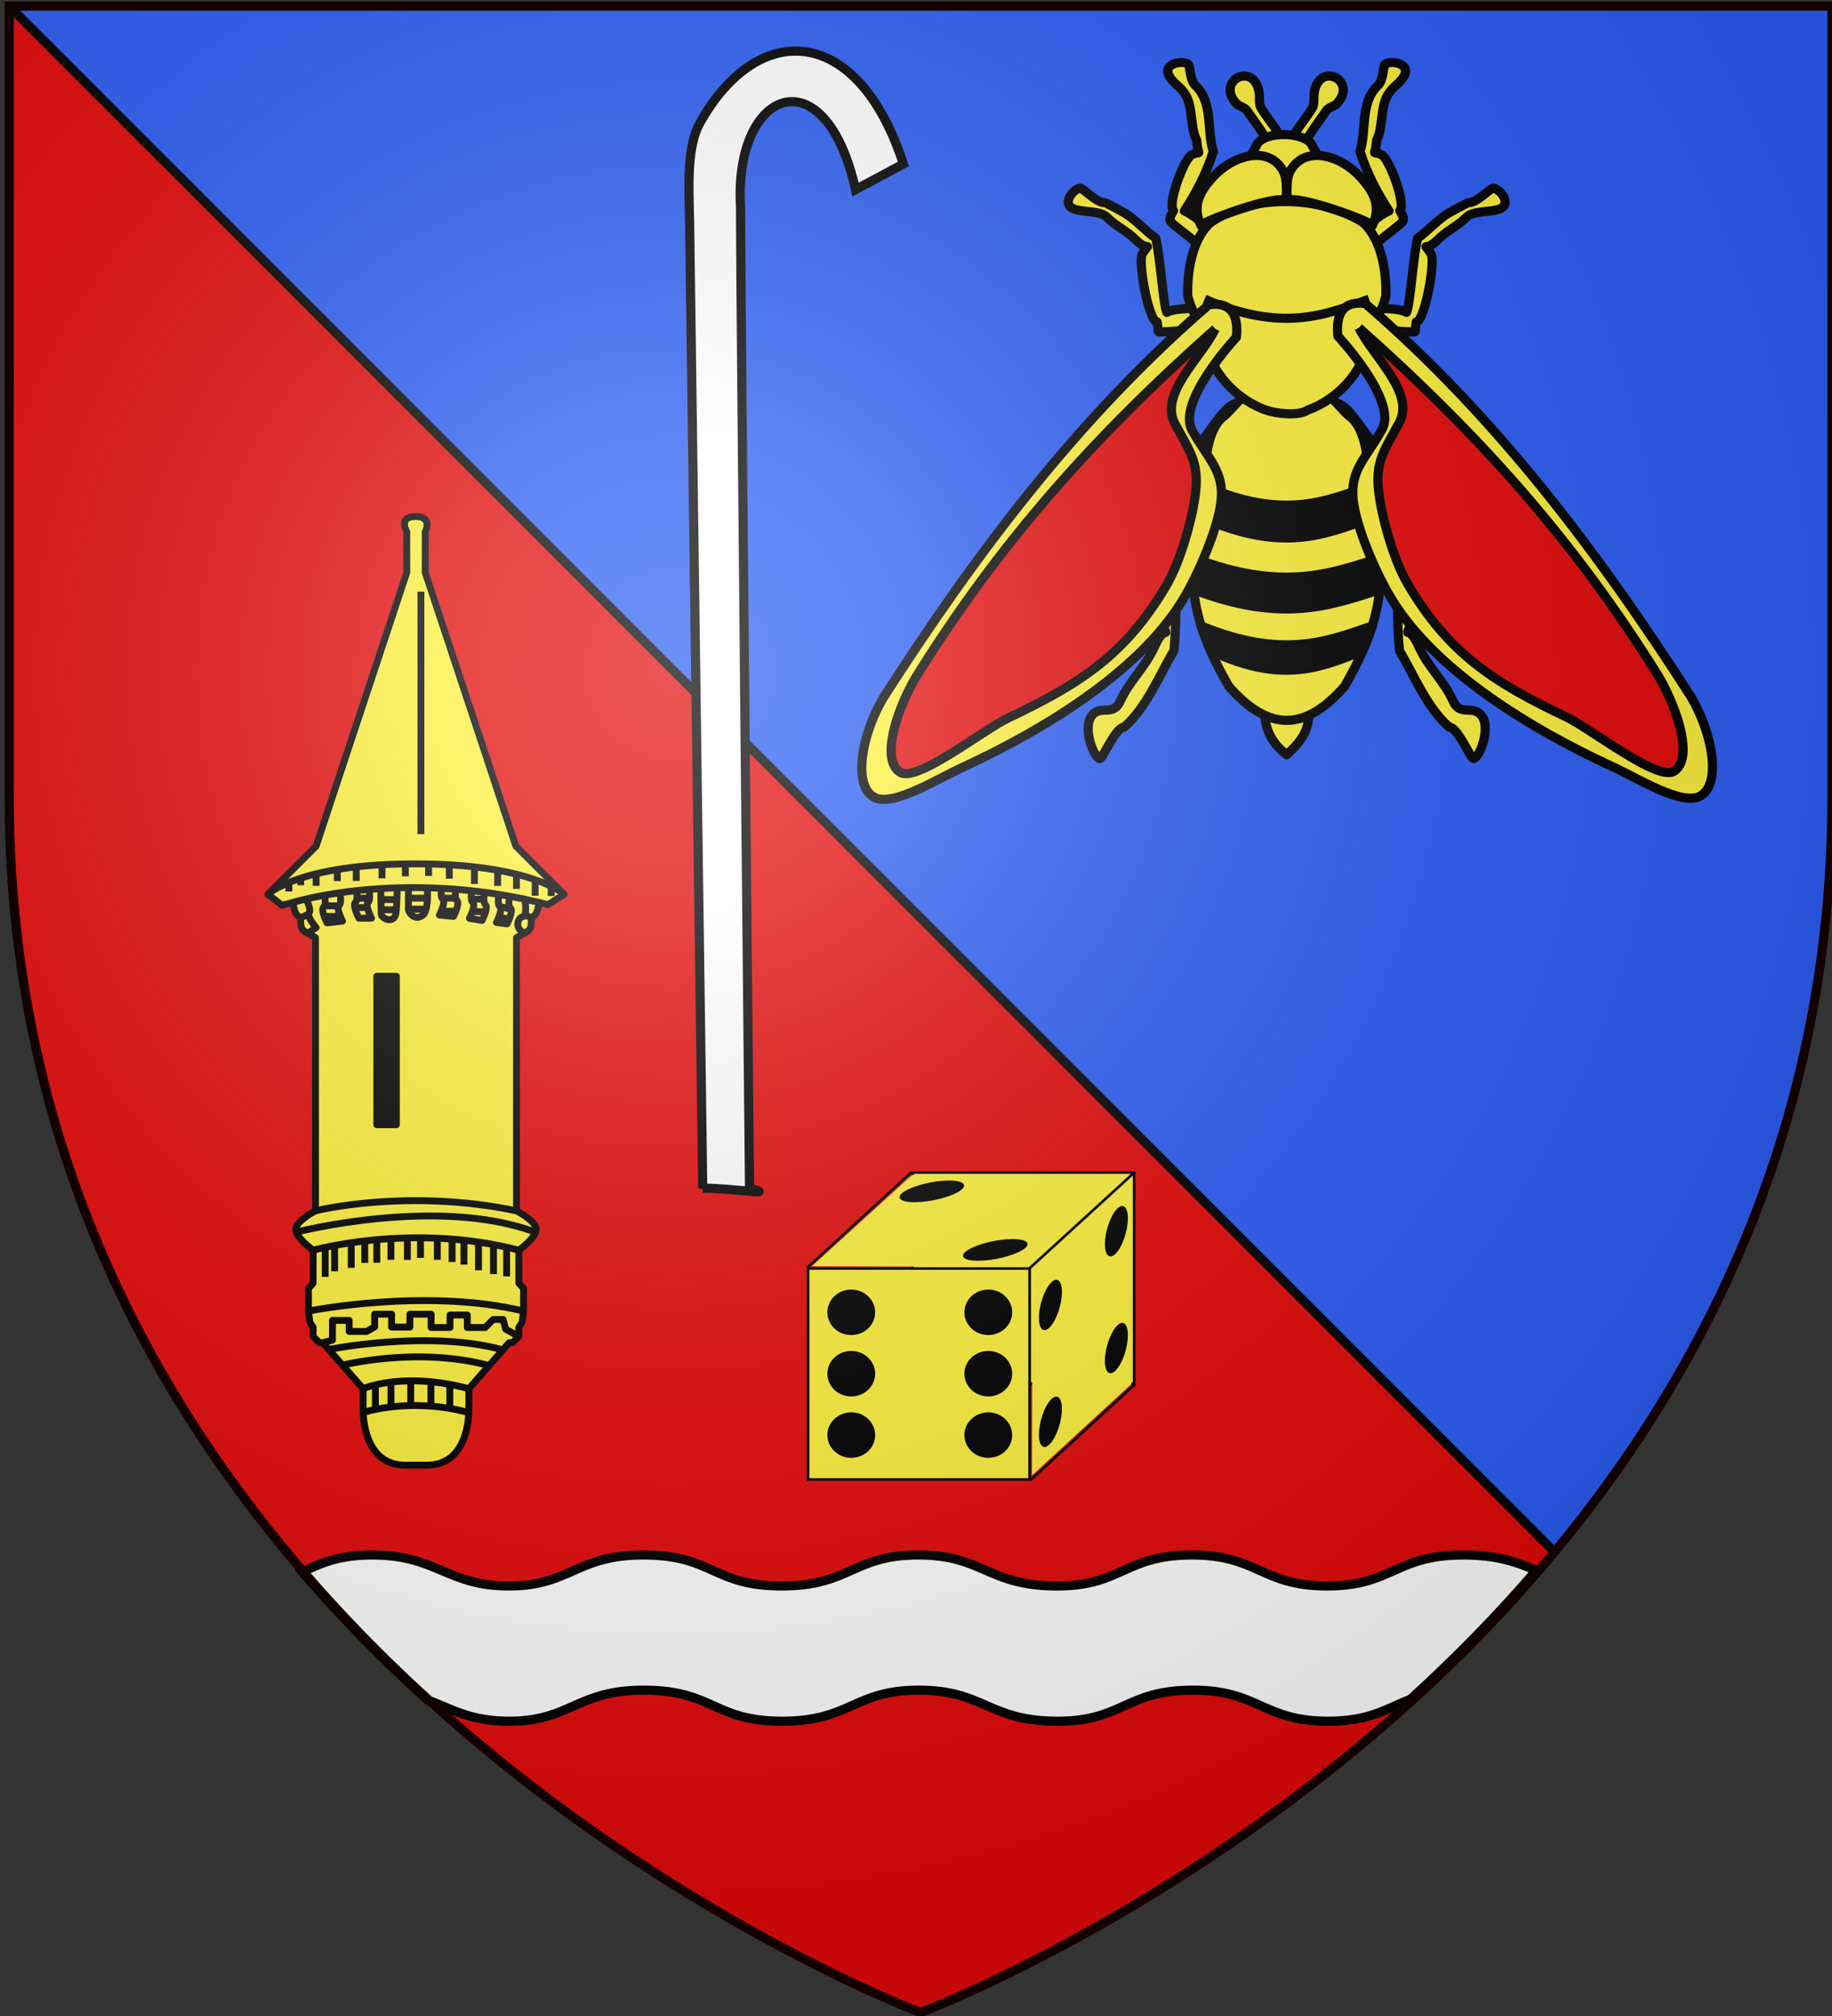 <?xml version="1.0" encoding="UTF-8" standalone="no"?>
<svg
   id="svg25"
   width="600"
   height="660"
   version="1.1"
   viewBox="-300 -300 600 660"
   sodipodi:docname="AAa.svg"
   inkscape:version="1.1.2 (b8e25be833, 2022-02-05)"
   xmlns:inkscape="http://www.inkscape.org/namespaces/inkscape"
   xmlns:sodipodi="http://sodipodi.sourceforge.net/DTD/sodipodi-0.dtd"
   xmlns:xlink="http://www.w3.org/1999/xlink"
   xmlns="http://www.w3.org/2000/svg"
   xmlns:svg="http://www.w3.org/2000/svg">
  <rect x="-300" y="-300" width="600" height="660" fill="#333333" stroke="none"/>
  <sodipodi:namedview
     id="namedview1216"
     pagecolor="#ffffff"
     bordercolor="#666666"
     borderopacity="1.0"
     inkscape:pageshadow="2"
     inkscape:pageopacity="0.0"
     inkscape:pagecheckerboard="0"
     showgrid="false"
     inkscape:zoom="1.4752529"
     inkscape:cx="382.64625"
     inkscape:cy="233.51928"
     inkscape:window-width="2560"
     inkscape:window-height="1525"
     inkscape:window-x="-9"
     inkscape:window-y="-9"
     inkscape:window-maximized="1"
     inkscape:current-layer="layer7" />
  <defs
     id="defs13">
    <linearGradient
       id="linearGradient1542"
       inkscape:swatch="solid">
      <stop
         style="stop-color:#000000;stop-opacity:1;"
         offset="0"
         id="stop1540" />
    </linearGradient>
    <g
       id="s">
      <g
         id="c">
        <path
           id="t"
           d="M0 0v1h.5L0 0z"
           transform="rotate(18 3.157 -.5)" />
        <use
           id="use2144"
           width="810"
           height="540"
           x="0"
           y="0"
           transform="scale(-1 1)"
           xlink:href="#t" />
      </g>
      <g
         id="a">
        <use
           id="use2147"
           width="810"
           height="540"
           x="0"
           y="0"
           transform="rotate(72)"
           xlink:href="#c" />
        <use
           id="use2149"
           width="810"
           height="540"
           x="0"
           y="0"
           transform="rotate(144)"
           xlink:href="#c" />
      </g>
      <use
         id="use2151"
         width="810"
         height="540"
         x="0"
         y="0"
         transform="scale(-1 1)"
         xlink:href="#a" />
    </g>
    <g
       id="s-1">
      <g
         id="c-1">
        <path
           id="t-8"
           d="M0 0v1h.5L0 0z"
           transform="rotate(18 3.157 -.5)" />
        <use
           id="use2144-5"
           width="810"
           height="540"
           x="0"
           y="0"
           transform="scale(-1 1)"
           xlink:href="#t-8" />
      </g>
      <g
         id="a-2">
        <use
           id="use2147-0"
           width="810"
           height="540"
           x="0"
           y="0"
           transform="rotate(72)"
           xlink:href="#c-1" />
        <use
           id="use2149-1"
           width="810"
           height="540"
           x="0"
           y="0"
           transform="rotate(144)"
           xlink:href="#c-1" />
      </g>
      <use
         id="use2151-1"
         width="810"
         height="540"
         x="0"
         y="0"
         transform="scale(-1 1)"
         xlink:href="#a-2" />
    </g>
    <g
       id="s-4">
      <g
         id="c-7">
        <path
           id="t-4"
           d="M0 0v1h.5L0 0z"
           transform="rotate(18 3.157 -.5)" />
        <use
           id="use2144-1"
           width="810"
           height="540"
           x="0"
           y="0"
           transform="scale(-1 1)"
           xlink:href="#t-4" />
      </g>
      <g
         id="a-8">
        <use
           id="use2147-08"
           width="810"
           height="540"
           x="0"
           y="0"
           transform="rotate(72)"
           xlink:href="#c-7" />
        <use
           id="use2149-8"
           width="810"
           height="540"
           x="0"
           y="0"
           transform="rotate(144)"
           xlink:href="#c-7" />
      </g>
      <use
         id="use2151-17"
         width="810"
         height="540"
         x="0"
         y="0"
         transform="scale(-1 1)"
         xlink:href="#a-8" />
    </g>
    <g
       id="s-5">
      <g
         id="c-11">
        <path
           id="t-6"
           d="M0 0v1h.5L0 0z"
           transform="rotate(18 3.157 -.5)" />
        <use
           id="use2144-19"
           width="810"
           height="540"
           x="0"
           y="0"
           transform="scale(-1 1)"
           xlink:href="#t-6" />
      </g>
      <g
         id="a-3">
        <use
           id="use2147-4"
           width="810"
           height="540"
           x="0"
           y="0"
           transform="rotate(72)"
           xlink:href="#c-11" />
        <use
           id="use2149-7"
           width="810"
           height="540"
           x="0"
           y="0"
           transform="rotate(144)"
           xlink:href="#c-11" />
      </g>
      <use
         id="use2151-9"
         width="810"
         height="540"
         x="0"
         y="0"
         transform="scale(-1 1)"
         xlink:href="#a-3" />
    </g>
    <g
       id="s-5-4">
      <g
         id="c-11-0">
        <path
           id="t-6-6"
           d="M0 0v1h.5L0 0z"
           transform="rotate(18 3.157 -.5)" />
        <use
           id="use2144-19-5"
           width="810"
           height="540"
           x="0"
           y="0"
           transform="scale(-1 1)"
           xlink:href="#t-6-6" />
      </g>
      <g
         id="a-3-3">
        <use
           id="use2147-4-8"
           width="810"
           height="540"
           x="0"
           y="0"
           transform="rotate(72)"
           xlink:href="#c-11-0" />
        <use
           id="use2149-7-5"
           width="810"
           height="540"
           x="0"
           y="0"
           transform="rotate(144)"
           xlink:href="#c-11-0" />
      </g>
      <use
         id="use2151-9-1"
         width="810"
         height="540"
         x="0"
         y="0"
         transform="scale(-1 1)"
         xlink:href="#a-3-3" />
    </g>
    <g
       id="s-4-6">
      <g
         id="c-7-7">
        <path
           id="t-4-1"
           d="M0 0v1h.5L0 0z"
           transform="rotate(18 3.157 -.5)" />
        <use
           id="use2144-1-8"
           width="810"
           height="540"
           x="0"
           y="0"
           transform="scale(-1 1)"
           xlink:href="#t-4-1" />
      </g>
      <g
         id="a-8-4">
        <use
           id="use2147-08-9"
           width="810"
           height="540"
           x="0"
           y="0"
           transform="rotate(72)"
           xlink:href="#c-7-7" />
        <use
           id="use2149-8-7"
           width="810"
           height="540"
           x="0"
           y="0"
           transform="rotate(144)"
           xlink:href="#c-7-7" />
      </g>
      <use
         id="use2151-17-3"
         width="810"
         height="540"
         x="0"
         y="0"
         transform="scale(-1 1)"
         xlink:href="#a-8-4" />
    </g>
    <g
       id="s-1-3">
      <g
         id="c-1-0">
        <path
           id="t-8-4"
           d="M0 0v1h.5L0 0z"
           transform="rotate(18 3.157 -.5)" />
        <use
           id="use2144-5-8"
           width="810"
           height="540"
           x="0"
           y="0"
           transform="scale(-1 1)"
           xlink:href="#t-8-4" />
      </g>
      <g
         id="a-2-5">
        <use
           id="use2147-0-5"
           width="810"
           height="540"
           x="0"
           y="0"
           transform="rotate(72)"
           xlink:href="#c-1-0" />
        <use
           id="use2149-1-5"
           width="810"
           height="540"
           x="0"
           y="0"
           transform="rotate(144)"
           xlink:href="#c-1-0" />
      </g>
      <use
         id="use2151-1-4"
         width="810"
         height="540"
         x="0"
         y="0"
         transform="scale(-1 1)"
         xlink:href="#a-2-5" />
    </g>
    <g
       id="s-0">
      <g
         id="c-8">
        <path
           id="t-40"
           d="M0 0v1h.5L0 0z"
           transform="rotate(18 3.157 -.5)" />
        <use
           id="use2144-4"
           width="810"
           height="540"
           x="0"
           y="0"
           transform="scale(-1 1)"
           xlink:href="#t-40" />
      </g>
      <g
         id="a-6">
        <use
           id="use2147-46"
           width="810"
           height="540"
           x="0"
           y="0"
           transform="rotate(72)"
           xlink:href="#c-8" />
        <use
           id="use2149-4"
           width="810"
           height="540"
           x="0"
           y="0"
           transform="rotate(144)"
           xlink:href="#c-8" />
      </g>
      <use
         id="use2151-3"
         width="810"
         height="540"
         x="0"
         y="0"
         transform="scale(-1 1)"
         xlink:href="#a-6" />
    </g>
    <g
       id="s-4-3">
      <g
         id="c-6">
        <path
           id="t-0"
           d="M0 0v1h.5L0 0z"
           transform="rotate(18 3.157 -.5)" />
        <use
           id="use2144-7"
           width="810"
           height="540"
           x="0"
           y="0"
           transform="scale(-1 1)"
           xlink:href="#t-0" />
      </g>
      <g
         id="a-1">
        <use
           id="use2147-7"
           width="810"
           height="540"
           x="0"
           y="0"
           transform="rotate(72)"
           xlink:href="#c-6" />
        <use
           id="use2149-7-2"
           width="810"
           height="540"
           x="0"
           y="0"
           transform="rotate(144)"
           xlink:href="#c-6" />
      </g>
      <use
         id="use2151-7"
         width="810"
         height="540"
         x="0"
         y="0"
         transform="scale(-1 1)"
         xlink:href="#a-1" />
    </g>
    <g
       id="f">
      <path
         id="rect1964"
         fill="#28166f"
         d="M-50-30H50v60H-50z" />
      <g
         id="g1966"
         fill="#fff"
         transform="translate(0 -20)">
        <path
           id="path1968"
           d="M-1.212 27.818c0-5.643-.88-7.346-3.33-13.837-1.167-3.092-.482-6.878 1.683-10.38C-2.082 2.346-1.114 1.214 0 0c1.114 1.214 2.082 2.346 2.858 3.601 2.166 3.502 2.85 7.287 1.683 10.38-2.45 6.491-3.33 8.195-3.33 13.837h-2.423z" />
        <path
           id="rwi"
           d="M2.922 27.672c0-5.952 2.317-9.843 5.579-11.012 1.448-.519 3.307-.274 5.019 1.447 2.119 2.129 2.736 7.993-3.484 9.121.658-.956.619-3.082-.714-3.787-.99-.524-2.112-.253-2.675.123-.824.551-1.729 2.106-1.679 4.108H2.922z" />
        <path
           id="path1971"
           d="M1.777 30.183c.013 2.008 1.018 3.335 2.739 4.074-.222.698-1.26 2.121-2.685 2.024C1.55 37.787 1.282 38.632 0 40c-1.282-1.368-1.55-2.213-1.831-3.719-1.425.096-2.463-1.326-2.685-2.024 1.721-.739 2.727-2.066 2.739-4.074h3.555z" />
        <use
           id="use1973"
           width="800"
           height="400"
           x="0"
           y="0"
           transform="scale(-1 1)"
           xlink:href="#rwi" />
        <path
           id="rect1975"
           d="M-7.923 27.331h15.846v3.218h-15.846z" />
      </g>
    </g>
    <g
       id="s-8">
      <g
         id="c-4">
        <path
           id="t-825"
           d="M0 0v1h.5L0 0z"
           transform="rotate(18 3.157 -.5)" />
        <use
           id="use2144-6"
           width="810"
           height="540"
           x="0"
           y="0"
           transform="scale(-1 1)"
           xlink:href="#t-825" />
      </g>
      <g
         id="a-51">
        <use
           id="use2147-52"
           width="810"
           height="540"
           x="0"
           y="0"
           transform="rotate(72)"
           xlink:href="#c-4" />
        <use
           id="use2149-29"
           width="810"
           height="540"
           x="0"
           y="0"
           transform="rotate(144)"
           xlink:href="#c-4" />
      </g>
      <use
         id="use2151-2"
         width="810"
         height="540"
         x="0"
         y="0"
         transform="scale(-1 1)"
         xlink:href="#a-51" />
    </g>
    <g
       id="g8948">
      <g
         id="c-8-9">
        <path
           id="t-8-6"
           d="M0 0v1h.5L0 0z"
           transform="rotate(18 3.157 -.5)" />
        <use
           id="use2144-2"
           width="810"
           height="540"
           x="0"
           y="0"
           transform="scale(-1 1)"
           xlink:href="#t-8-6" />
      </g>
      <g
         id="a-4">
        <use
           id="use2147-5"
           width="810"
           height="540"
           x="0"
           y="0"
           transform="rotate(72)"
           xlink:href="#c-8-9" />
        <use
           id="use2149-5"
           width="810"
           height="540"
           x="0"
           y="0"
           transform="rotate(144)"
           xlink:href="#c-8-9" />
      </g>
      <use
         id="use2151-1-3"
         width="810"
         height="540"
         x="0"
         y="0"
         transform="scale(-1 1)"
         xlink:href="#a-4" />
    </g>
    <g
       id="s-4-4">
      <g
         id="c-6-2">
        <path
           id="t-0-8"
           d="M0 0v1h.5L0 0z"
           transform="rotate(18 3.157 -.5)" />
        <use
           id="use2144-7-7"
           width="810"
           height="540"
           x="0"
           y="0"
           transform="scale(-1 1)"
           xlink:href="#t-0-8" />
      </g>
      <g
         id="a-1-4">
        <use
           id="use2147-7-0"
           width="810"
           height="540"
           x="0"
           y="0"
           transform="rotate(72)"
           xlink:href="#c-6-2" />
        <use
           id="use2149-7-5-7"
           width="810"
           height="540"
           x="0"
           y="0"
           transform="rotate(144)"
           xlink:href="#c-6-2" />
      </g>
      <use
         id="use2151-7-0"
         width="810"
         height="540"
         x="0"
         y="0"
         transform="scale(-1 1)"
         xlink:href="#a-1-4" />
    </g>
    <g
       id="f-0">
      <path
         id="rect1964-0"
         fill="#28166f"
         d="M-50-30H50v60H-50z" />
      <g
         id="g1966-5"
         fill="#fff"
         transform="translate(0 -20)">
        <path
           id="path1968-2"
           d="M-1.212 27.818c0-5.643-.88-7.346-3.33-13.837-1.167-3.092-.482-6.878 1.683-10.38C-2.082 2.346-1.114 1.214 0 0c1.114 1.214 2.082 2.346 2.858 3.601 2.166 3.502 2.85 7.287 1.683 10.38-2.45 6.491-3.33 8.195-3.33 13.837h-2.423z" />
        <path
           id="rwi-7"
           d="M2.922 27.672c0-5.952 2.317-9.843 5.579-11.012 1.448-.519 3.307-.274 5.019 1.447 2.119 2.129 2.736 7.993-3.484 9.121.658-.956.619-3.082-.714-3.787-.99-.524-2.112-.253-2.675.123-.824.551-1.729 2.106-1.679 4.108H2.922z" />
        <path
           id="path1971-9"
           d="M1.777 30.183c.013 2.008 1.018 3.335 2.739 4.074-.222.698-1.26 2.121-2.685 2.024C1.55 37.787 1.282 38.632 0 40c-1.282-1.368-1.55-2.213-1.831-3.719-1.425.096-2.463-1.326-2.685-2.024 1.721-.739 2.727-2.066 2.739-4.074h3.555z" />
        <use
           id="use1973-1"
           width="800"
           height="400"
           x="0"
           y="0"
           transform="scale(-1 1)"
           xlink:href="#rwi-7" />
        <path
           id="rect1975-7"
           d="M-7.923 27.331h15.846v3.218h-15.846z" />
      </g>
    </g>
    <g
       id="s-3">
      <g
         id="c-3">
        <path
           id="t-82"
           d="M0 0v1h.5L0 0z"
           transform="rotate(18 3.157 -.5)" />
        <use
           id="use2144-9"
           width="810"
           height="540"
           x="0"
           y="0"
           transform="scale(-1 1)"
           xlink:href="#t-82" />
      </g>
      <g
         id="a-5">
        <use
           id="use2147-9"
           width="810"
           height="540"
           x="0"
           y="0"
           transform="rotate(72)"
           xlink:href="#c-3" />
        <use
           id="use2149-92"
           width="810"
           height="540"
           x="0"
           y="0"
           transform="rotate(144)"
           xlink:href="#c-3" />
      </g>
      <use
         id="use2151-8"
         width="810"
         height="540"
         x="0"
         y="0"
         transform="scale(-1 1)"
         xlink:href="#a-5" />
    </g>
    <g
       id="s-40">
      <g
         id="c-7-1">
        <path
           id="t-8-1"
           d="M0 0v1h.5L0 0z"
           transform="rotate(18 3.157 -.5)" />
        <use
           id="use2144-1-1"
           width="810"
           height="540"
           x="0"
           y="0"
           transform="scale(-1 1)"
           xlink:href="#t-8-1" />
      </g>
      <g
         id="a-8-6">
        <use
           id="use2147-3"
           width="810"
           height="540"
           x="0"
           y="0"
           transform="rotate(72)"
           xlink:href="#c-7-1" />
        <use
           id="use2149-9"
           width="810"
           height="540"
           x="0"
           y="0"
           transform="rotate(144)"
           xlink:href="#c-7-1" />
      </g>
      <use
         id="use2151-6"
         width="810"
         height="540"
         x="0"
         y="0"
         transform="scale(-1 1)"
         xlink:href="#a-8-6" />
    </g>
    <g
       id="s-4-5">
      <g
         id="c-6-9">
        <path
           id="t-0-9"
           d="M0 0v1h.5L0 0z"
           transform="rotate(18 3.157 -.5)" />
        <use
           id="use2144-7-8"
           width="810"
           height="540"
           x="0"
           y="0"
           transform="scale(-1 1)"
           xlink:href="#t-0-9" />
      </g>
      <g
         id="a-1-0">
        <use
           id="use2147-7-6"
           width="810"
           height="540"
           x="0"
           y="0"
           transform="rotate(72)"
           xlink:href="#c-6-9" />
        <use
           id="use2149-7-0"
           width="810"
           height="540"
           x="0"
           y="0"
           transform="rotate(144)"
           xlink:href="#c-6-9" />
      </g>
      <use
         id="use2151-7-9"
         width="810"
         height="540"
         x="0"
         y="0"
         transform="scale(-1 1)"
         xlink:href="#a-1-0" />
    </g>
    <g
       id="f-9">
      <path
         id="rect1964-7"
         fill="#28166f"
         d="M-50-30H50v60H-50z" />
      <g
         id="g1966-3"
         fill="#fff"
         transform="translate(0 -20)">
        <path
           id="path1968-5"
           d="M-1.212 27.818c0-5.643-.88-7.346-3.33-13.837-1.167-3.092-.482-6.878 1.683-10.38C-2.082 2.346-1.114 1.214 0 0c1.114 1.214 2.082 2.346 2.858 3.601 2.166 3.502 2.85 7.287 1.683 10.38-2.45 6.491-3.33 8.195-3.33 13.837h-2.423z" />
        <path
           id="rwi-0"
           d="M2.922 27.672c0-5.952 2.317-9.843 5.579-11.012 1.448-.519 3.307-.274 5.019 1.447 2.119 2.129 2.736 7.993-3.484 9.121.658-.956.619-3.082-.714-3.787-.99-.524-2.112-.253-2.675.123-.824.551-1.729 2.106-1.679 4.108H2.922z" />
        <path
           id="path1971-8"
           d="M1.777 30.183c.013 2.008 1.018 3.335 2.739 4.074-.222.698-1.26 2.121-2.685 2.024C1.55 37.787 1.282 38.632 0 40c-1.282-1.368-1.55-2.213-1.831-3.719-1.425.096-2.463-1.326-2.685-2.024 1.721-.739 2.727-2.066 2.739-4.074h3.555z" />
        <use
           id="use1973-0"
           width="800"
           height="400"
           x="0"
           y="0"
           transform="scale(-1 1)"
           xlink:href="#rwi-0" />
        <path
           id="rect1975-2"
           d="M-7.923 27.331h15.846v3.218h-15.846z" />
      </g>
    </g>
    <g
       id="s-0-6">
      <g
         id="c-37">
        <path
           id="t-7"
           d="M0 0v1h.5L0 0z"
           transform="rotate(18 3.157 -.5)" />
        <use
           id="use2144-5-6"
           width="810"
           height="540"
           x="0"
           y="0"
           transform="scale(-1 1)"
           xlink:href="#t-7" />
      </g>
      <g
         id="a-48">
        <use
           id="use2147-55"
           width="810"
           height="540"
           x="0"
           y="0"
           transform="rotate(72)"
           xlink:href="#c-37" />
        <use
           id="use2149-2"
           width="810"
           height="540"
           x="0"
           y="0"
           transform="rotate(144)"
           xlink:href="#c-37" />
      </g>
      <use
         id="use2151-5"
         width="810"
         height="540"
         x="0"
         y="0"
         transform="scale(-1 1)"
         xlink:href="#a-48" />
    </g>
    <g
       id="f-5">
      <path
         id="rect1964-5"
         fill="#28166f"
         d="M-50-30H50v60H-50z" />
      <g
         id="g1966-8"
         fill="#fff"
         transform="translate(0 -20)">
        <path
           id="path1968-6"
           d="M-1.212 27.818c0-5.643-.88-7.346-3.33-13.837-1.167-3.092-.482-6.878 1.683-10.38C-2.082 2.346-1.114 1.214 0 0c1.114 1.214 2.082 2.346 2.858 3.601 2.166 3.502 2.85 7.287 1.683 10.38-2.45 6.491-3.33 8.195-3.33 13.837h-2.423z" />
        <path
           id="rwi-2"
           d="M2.922 27.672c0-5.952 2.317-9.843 5.579-11.012 1.448-.519 3.307-.274 5.019 1.447 2.119 2.129 2.736 7.993-3.484 9.121.658-.956.619-3.082-.714-3.787-.99-.524-2.112-.253-2.675.123-.824.551-1.729 2.106-1.679 4.108H2.922z" />
        <path
           id="path1971-22"
           d="M1.777 30.183c.013 2.008 1.018 3.335 2.739 4.074-.222.698-1.26 2.121-2.685 2.024C1.55 37.787 1.282 38.632 0 40c-1.282-1.368-1.55-2.213-1.831-3.719-1.425.096-2.463-1.326-2.685-2.024 1.721-.739 2.727-2.066 2.739-4.074h3.555z" />
        <use
           id="use1973-7"
           width="800"
           height="400"
           x="0"
           y="0"
           transform="scale(-1 1)"
           xlink:href="#rwi-2" />
        <path
           id="rect1975-65"
           d="M-7.923 27.331h15.846v3.218h-15.846z" />
      </g>
    </g>
    <g
       id="s-51">
      <g
         id="c-2">
        <path
           id="t-76"
           d="M0 0v1h.5L0 0z"
           transform="rotate(18 3.157 -.5)" />
        <use
           id="use2144-21"
           width="810"
           height="540"
           x="0"
           y="0"
           transform="scale(-1 1)"
           xlink:href="#t-76" />
      </g>
      <g
         id="a-10">
        <use
           id="use2147-77"
           width="810"
           height="540"
           x="0"
           y="0"
           transform="rotate(72)"
           xlink:href="#c-2" />
        <use
           id="use2149-56"
           width="810"
           height="540"
           x="0"
           y="0"
           transform="rotate(144)"
           xlink:href="#c-2" />
      </g>
      <use
         id="use2151-0"
         width="810"
         height="540"
         x="0"
         y="0"
         transform="scale(-1 1)"
         xlink:href="#a-10" />
    </g>
    <g
       id="s-4-83">
      <g
         id="c-6-7">
        <path
           id="t-0-3"
           d="M0 0v1h.5L0 0z"
           transform="rotate(18 3.157 -.5)" />
        <use
           id="use2144-7-9"
           width="810"
           height="540"
           x="0"
           y="0"
           transform="scale(-1 1)"
           xlink:href="#t-0-3" />
      </g>
      <g
         id="a-1-45">
        <use
           id="use2147-7-7"
           width="810"
           height="540"
           x="0"
           y="0"
           transform="rotate(72)"
           xlink:href="#c-6-7" />
        <use
           id="use2149-7-9"
           width="810"
           height="540"
           x="0"
           y="0"
           transform="rotate(144)"
           xlink:href="#c-6-7" />
      </g>
      <use
         id="use2151-7-6"
         width="810"
         height="540"
         x="0"
         y="0"
         transform="scale(-1 1)"
         xlink:href="#a-1-45" />
    </g>
    <g
       id="s-9">
      <g
         id="c-3-1">
        <path
           id="t-4-7"
           d="M0 0v1h.5L0 0z"
           transform="rotate(18 3.157 -.5)" />
        <use
           id="use2144-4-2"
           width="810"
           height="540"
           x="0"
           y="0"
           transform="scale(-1 1)"
           xlink:href="#t-4-7" />
      </g>
      <g
         id="a-6-4">
        <use
           id="use2147-0-4"
           width="810"
           height="540"
           x="0"
           y="0"
           transform="rotate(72)"
           xlink:href="#c-3-1" />
        <use
           id="use2149-6"
           width="810"
           height="540"
           x="0"
           y="0"
           transform="rotate(144)"
           xlink:href="#c-3-1" />
      </g>
      <use
         id="use2151-6-0"
         width="810"
         height="540"
         x="0"
         y="0"
         transform="scale(-1 1)"
         xlink:href="#a-6-4" />
    </g>
    <g
       id="f-0-3">
      <path
         id="rect1964-9"
         fill="#28166f"
         d="M-50-30H50v60H-50z" />
      <g
         id="g1966-0"
         fill="#fff"
         transform="translate(0 -20)">
        <path
           id="path1968-0"
           d="M-1.212 27.818c0-5.643-.88-7.346-3.33-13.837-1.167-3.092-.482-6.878 1.683-10.38C-2.082 2.346-1.114 1.214 0 0c1.114 1.214 2.082 2.346 2.858 3.601 2.166 3.502 2.85 7.287 1.683 10.38-2.45 6.491-3.33 8.195-3.33 13.837h-2.423z" />
        <path
           id="rwi-6"
           d="M2.922 27.672c0-5.952 2.317-9.843 5.579-11.012 1.448-.519 3.307-.274 5.019 1.447 2.119 2.129 2.736 7.993-3.484 9.121.658-.956.619-3.082-.714-3.787-.99-.524-2.112-.253-2.675.123-.824.551-1.729 2.106-1.679 4.108H2.922z" />
        <path
           id="path1971-1"
           d="M1.777 30.183c.013 2.008 1.018 3.335 2.739 4.074-.222.698-1.26 2.121-2.685 2.024C1.55 37.787 1.282 38.632 0 40c-1.282-1.368-1.55-2.213-1.831-3.719-1.425.096-2.463-1.326-2.685-2.024 1.721-.739 2.727-2.066 2.739-4.074h3.555z" />
        <use
           id="use1973-3"
           width="800"
           height="400"
           x="0"
           y="0"
           transform="scale(-1 1)"
           xlink:href="#rwi-6" />
        <path
           id="rect1975-8"
           d="M-7.923 27.331h15.846v3.218h-15.846z" />
      </g>
    </g>
    <g
       id="s-4-8">
      <g
         id="c-6-6">
        <path
           id="t-0-0"
           d="M0 0v1h.5L0 0z"
           transform="rotate(18 3.157 -.5)" />
        <use
           id="use2144-7-2"
           width="810"
           height="540"
           x="0"
           y="0"
           transform="scale(-1 1)"
           xlink:href="#t-0-0" />
      </g>
      <g
         id="a-1-4-4">
        <use
           id="use2147-7-8"
           width="810"
           height="540"
           x="0"
           y="0"
           transform="rotate(72)"
           xlink:href="#c-6-6" />
        <use
           id="use2149-7-6"
           width="810"
           height="540"
           x="0"
           y="0"
           transform="rotate(144)"
           xlink:href="#c-6-6" />
      </g>
      <use
         id="use2151-7-5"
         width="810"
         height="540"
         x="0"
         y="0"
         transform="scale(-1 1)"
         xlink:href="#a-1-4-4" />
    </g>
    <g
       id="s-5-3">
      <g
         id="c-7-75">
        <path
           id="t-6-65"
           d="M0 0v1h.5L0 0z"
           transform="rotate(18 3.157 -.5)" />
        <use
           id="use2144-1-9"
           width="810"
           height="540"
           x="0"
           y="0"
           transform="scale(-1 1)"
           xlink:href="#t-6-65" />
      </g>
      <g
         id="a-8-60">
        <use
           id="use2147-9-4"
           width="810"
           height="540"
           x="0"
           y="0"
           transform="rotate(72)"
           xlink:href="#c-7-75" />
        <use
           id="use2149-2-2"
           width="810"
           height="540"
           x="0"
           y="0"
           transform="rotate(144)"
           xlink:href="#c-7-75" />
      </g>
      <use
         id="use2151-79"
         width="810"
         height="540"
         x="0"
         y="0"
         transform="scale(-1 1)"
         xlink:href="#a-8-60" />
    </g>
    <g
       id="f-9-6">
      <path
         id="rect1964-6"
         fill="#28166f"
         d="M-50-30H50v60H-50z" />
      <g
         id="g1966-5-8"
         fill="#fff"
         transform="translate(0 -20)">
        <path
           id="path1968-1"
           d="M-1.212 27.818c0-5.643-.88-7.346-3.33-13.837-1.167-3.092-.482-6.878 1.683-10.38C-2.082 2.346-1.114 1.214 0 0c1.114 1.214 2.082 2.346 2.858 3.601 2.166 3.502 2.85 7.287 1.683 10.38-2.45 6.491-3.33 8.195-3.33 13.837h-2.423z" />
        <path
           id="rwi-0-0"
           d="M2.922 27.672c0-5.952 2.317-9.843 5.579-11.012 1.448-.519 3.307-.274 5.019 1.447 2.119 2.129 2.736 7.993-3.484 9.121.658-.956.619-3.082-.714-3.787-.99-.524-2.112-.253-2.675.123-.824.551-1.729 2.106-1.679 4.108H2.922z" />
        <path
           id="path1971-9-9"
           d="M1.777 30.183c.013 2.008 1.018 3.335 2.739 4.074-.222.698-1.26 2.121-2.685 2.024C1.55 37.787 1.282 38.632 0 40c-1.282-1.368-1.55-2.213-1.831-3.719-1.425.096-2.463-1.326-2.685-2.024 1.721-.739 2.727-2.066 2.739-4.074h3.555z" />
        <use
           id="use1973-9"
           width="800"
           height="400"
           x="0"
           y="0"
           transform="scale(-1 1)"
           xlink:href="#rwi-0-0" />
        <path
           id="rect1975-6"
           d="M-7.923 27.331h15.846v3.218h-15.846z" />
      </g>
    </g>
    <g
       id="s-6">
      <g
         id="c-8-8">
        <path
           id="t-1"
           d="M0 0v1h.5L0 0z"
           transform="rotate(18 3.157 -.5)" />
        <use
           id="use2144-9-9"
           width="810"
           height="540"
           x="0"
           y="0"
           transform="scale(-1 1)"
           xlink:href="#t-1" />
      </g>
      <g
         id="a-89">
        <use
           id="use2147-72"
           width="810"
           height="540"
           x="0"
           y="0"
           transform="rotate(72)"
           xlink:href="#c-8-8" />
        <use
           id="use2149-28"
           width="810"
           height="540"
           x="0"
           y="0"
           transform="rotate(144)"
           xlink:href="#c-8-8" />
      </g>
      <use
         id="use2151-2-0"
         width="810"
         height="540"
         x="0"
         y="0"
         transform="scale(-1 1)"
         xlink:href="#a-89" />
    </g>
    <g
       id="g17245">
      <g
         id="c-1-1">
        <path
           id="t-7-1"
           d="M0 0v1h.5L0 0z"
           transform="rotate(18 3.157 -.5)" />
        <use
           id="use17249"
           width="810"
           height="540"
           x="0"
           y="0"
           transform="scale(-1 1)"
           xlink:href="#t-7-1" />
      </g>
      <g
         id="g17251">
        <use
           id="use2147-5-3"
           width="810"
           height="540"
           x="0"
           y="0"
           transform="rotate(72)"
           xlink:href="#c-1-1" />
        <use
           id="use17254"
           width="810"
           height="540"
           x="0"
           y="0"
           transform="rotate(144)"
           xlink:href="#c-1-1" />
      </g>
      <use
         id="use17256"
         width="810"
         height="540"
         x="0"
         y="0"
         transform="scale(-1 1)"
         xlink:href="#a-1-45" />
    </g>
    <g
       id="g3786">
      <g
         id="g3788">
        <path
           id="t-8-0"
           d="M0 0v1h.5L0 0z"
           transform="rotate(18 3.157 -.5)" />
        <use
           id="use2144-2-0"
           width="810"
           height="540"
           x="0"
           y="0"
           transform="scale(-1 1)"
           xlink:href="#t-8-0" />
      </g>
      <g
         id="a-4-1">
        <use
           id="use21216"
           width="810"
           height="540"
           x="0"
           y="0"
           transform="rotate(72)"
           xlink:href="#c-8-8" />
        <use
           id="use2149-5-4"
           width="810"
           height="540"
           x="0"
           y="0"
           transform="rotate(144)"
           xlink:href="#c-8-8" />
      </g>
      <use
         id="use2151-1-5"
         width="810"
         height="540"
         x="0"
         y="0"
         transform="scale(-1 1)"
         xlink:href="#a-4-1" />
    </g>
    <g
       id="s-4-5-5">
      <g
         id="c-6-1">
        <path
           id="t-0-7"
           d="M0 0v1h.5L0 0z"
           transform="rotate(18 3.157 -.5)" />
        <use
           id="use2144-7-1"
           width="810"
           height="540"
           x="0"
           y="0"
           transform="scale(-1 1)"
           xlink:href="#t-0-7" />
      </g>
      <g
         id="a-1-1">
        <use
           id="use2147-7-5"
           width="810"
           height="540"
           x="0"
           y="0"
           transform="rotate(72)"
           xlink:href="#c-6-1" />
        <use
           id="use2149-7-2-9"
           width="810"
           height="540"
           x="0"
           y="0"
           transform="rotate(144)"
           xlink:href="#c-6-1" />
      </g>
      <use
         id="use2151-7-7"
         width="810"
         height="540"
         x="0"
         y="0"
         transform="scale(-1 1)"
         xlink:href="#a-1-1" />
    </g>
    <g
       id="f-6">
      <path
         id="rect1964-1"
         fill="#28166f"
         d="M-50-30H50v60H-50z" />
      <g
         id="g1966-4"
         fill="#fff"
         transform="translate(0 -20)">
        <path
           id="path1968-2-8"
           d="M-1.212 27.818c0-5.643-.88-7.346-3.33-13.837-1.167-3.092-.482-6.878 1.683-10.38C-2.082 2.346-1.114 1.214 0 0c1.114 1.214 2.082 2.346 2.858 3.601 2.166 3.502 2.85 7.287 1.683 10.38-2.45 6.491-3.33 8.195-3.33 13.837h-2.423z" />
        <path
           id="rwi-3"
           d="M2.922 27.672c0-5.952 2.317-9.843 5.579-11.012 1.448-.519 3.307-.274 5.019 1.447 2.119 2.129 2.736 7.993-3.484 9.121.658-.956.619-3.082-.714-3.787-.99-.524-2.112-.253-2.675.123-.824.551-1.729 2.106-1.679 4.108H2.922z" />
        <path
           id="path1971-2"
           d="M1.777 30.183c.013 2.008 1.018 3.335 2.739 4.074-.222.698-1.26 2.121-2.685 2.024C1.55 37.787 1.282 38.632 0 40c-1.282-1.368-1.55-2.213-1.831-3.719-1.425.096-2.463-1.326-2.685-2.024 1.721-.739 2.727-2.066 2.739-4.074h3.555z" />
        <use
           id="use1973-2"
           width="800"
           height="400"
           x="0"
           y="0"
           transform="scale(-1 1)"
           xlink:href="#rwi-3" />
        <path
           id="rect1975-1"
           d="M-7.923 27.331h15.846v3.218h-15.846z" />
      </g>
    </g>
    <g
       id="g21166">
      <g
         id="g21168">
        <path
           id="t-5"
           d="M0 0v1h.5L0 0z"
           transform="rotate(18 3.157 -.5)" />
        <use
           id="use2144-76"
           width="810"
           height="540"
           x="0"
           y="0"
           transform="scale(-1 1)"
           xlink:href="#t-5" />
      </g>
      <g
         id="a-18">
        <use
           id="use21173"
           width="810"
           height="540"
           x="0"
           y="0"
           transform="rotate(72)"
           xlink:href="#c-8-8" />
        <use
           id="use21175"
           width="810"
           height="540"
           x="0"
           y="0"
           transform="rotate(144)"
           xlink:href="#c-8-8" />
      </g>
      <use
         id="use21177"
         width="810"
         height="540"
         x="0"
         y="0"
         transform="scale(-1 1)"
         xlink:href="#a-18" />
    </g>
    <radialGradient
       id="Gradient1"
       cx="-80"
       cy="-80"
       r="405"
       gradientUnits="userSpaceOnUse"
       gradientTransform="translate(-1.504,-0.493)">
      <stop
         id="stop2"
         offset="0"
         stop-color="#fff"
         stop-opacity=".31" />
      <stop
         id="stop4"
         offset=".19"
         stop-color="#fff"
         stop-opacity=".25" />
      <stop
         id="stop6"
         offset=".6"
         stop-color="#6b6b6b"
         stop-opacity=".125" />
      <stop
         id="stop8"
         offset="1"
         stop-color="#000"
         stop-opacity=".125" />
    </radialGradient>
    <pattern
       id="pattern4124"
       width="178.168"
       height="199.71"
       patternTransform="translate(-328.318 -112.593)"
       patternUnits="userSpaceOnUse">
      <g
         id="g4119"
         transform="matrix(.806 0 0 .77 264.813 86.782)">
        <path
           id="path4262"
           fill="#fcef3c"
           fill-opacity="1"
           stroke="#000"
           stroke-dasharray="none"
           stroke-miterlimit="4"
           stroke-opacity="1"
           stroke-width="3.807"
           d="M-267.374-6.853l-4.849 23.83-4.849-23.83V-51.594h-25.213v14.546h-9.697v-14.546h-14.546v-9.697h14.546v-14.546h9.697v14.546h25.213v-25.213h-14.546v-9.697h14.546v-14.546h9.697v14.546h14.546v9.697h-14.546v25.213h25.213v-14.546h9.697v14.546h14.546v9.697h-14.546v14.546h-9.697v-14.546h-25.213V-6.853z"
           display="inline" />
        <use
           id="use2607"
           width="601.465"
           height="658.974"
           x="0"
           y="0"
           xlink:href="#path4262" />
        <use
           id="use2613"
           width="601.465"
           height="658.974"
           x="0"
           y="0"
           transform="translate(108.611 127.725)"
           xlink:href="#path4262" />
      </g>
    </pattern>
  </defs>
  <g
     inkscape:groupmode="layer"
     id="layer6"
     inkscape:label="Fond"
     style="display:inline"
     sodipodi:insensitive="true">
    <path
       id="use15"
       fill="#2b5df2"
       stroke-width="1"
       d="m 300.004,-298.007 h -597 v 258.543 c 0,286.248 298.5,398.457 298.5,398.457 0,0 298.5,-112.209 298.5,-398.457 z" />
    <g
       id="g1432"
       transform="translate(-504.426,68.555)">
      <g
         id="g1420"
         transform="translate(653.559,31.635)">
        <g
           id="g1415"
           transform="translate(-147.628,-99.697)">
          <path
             id="path981"
             fill="#e20909"
             stroke="none"
             stroke-linecap="butt"
             stroke-linejoin="miter"
             stroke-opacity="1"
             stroke-width="1"
             d="M 1.5,1.5 V 260.043 C 1.5,546.291 300,658.5 300,658.5 c 0,0 119.826,-45.047 207.639,-150.861 z"
             display="inline"
             transform="translate(-300,-300)" />
        </g>
        <path
           id="path988"
           fill="none"
           stroke="#000000"
           stroke-dasharray="none"
           stroke-linecap="butt"
           stroke-linejoin="miter"
           stroke-miterlimit="4"
           stroke-opacity="1"
           stroke-width="3"
           d="M -446.128,-398.197 60.011,107.942" />
      </g>
    </g>
  </g>
  <g
     inkscape:groupmode="layer"
     id="layer7"
     inkscape:label="meubles"
     style="display:inline">
    <path
       id="path2855"
       fill="#ffffff"
       fill-opacity="1"
       fill-rule="evenodd"
       stroke-linecap="butt"
       stroke-linejoin="miter"
       stroke-width="3"
       d="m -177.898,209.071 c -11.335,-0.035 -17.005,2.782 -23.133,5.545 13.19,15.268 27.009,29.195 40.965,41.867 8.031,2.995 14.035,7.04 26.896,7.012 20.332,-0.044 21.99,-10.376 44.666,-10.164 22.318,0.209 22.258,10.155 44.688,10.164 22.429,0.009 23.376,-10.144 44.686,-10.164 21.31,-0.02 22.619,9.882 44.688,10.164 22.069,0.282 22.712,-10.023 44.709,-10.164 22.004,-0.142 23.058,10.136 44.643,10.164 13.851,0.018 19.117,-4.165 27.027,-7.17 14.044,-12.764 27.946,-26.8 41.207,-42.193 -6.047,-2.542 -12.432,-5.061 -23.912,-5.061 -22.404,0 -23.103,10.174 -44.666,10.146 -21.563,-0.028 -22.618,-10.288 -44.6,-10.146 -21.975,0.141 -22.598,10.428 -44.645,10.146 -22.047,-0.282 -23.378,-10.166 -44.666,-10.146 -21.288,0.02 -22.236,10.156 -44.643,10.146 -22.406,-0.009 -22.349,-9.938 -44.645,-10.146 -22.653,-0.212 -24.29,10.102 -44.602,10.146 -20.311,0.044 -23.507,-10.083 -44.664,-10.146 z"
       style="stroke:#000000;stroke-miterlimit:4;stroke-dasharray:none;stroke-opacity:1" />
    <g
       id="g15713"
       transform="translate(13.421,-4.793)">
      <path
         id="path1859"
         fill="#fcef3c"
         d="m -180.717,184.466 c -14.446,0 -13.772,-18.483 -13.772,-18.483 v -6.546 l -13.194,-15.066 h -1.108 l -2.071,-2.07 v -2.984 l -1.059,-1.637 -0.482,-3.658 v -7.412 l 1.541,-1.733 v -10.782 c 0,0 -5.971,-4.332 -5.682,-7.027 0.289,-2.695 6.452,-5.872 6.452,-5.872 V 11.765 l -2.504,-1.445 c -3.852,-1.637 -1.348,-4.621 -2.986,-5.487 -1.637,-0.866 -1.83,-4.621 -1.83,-4.621 l -3.636,0.939 -4.643,-3.553 15.799,-15.792 29.692,-89.581 v -13.342 c 0,0 -2.919,-4.986 2.88,-4.986 5.798,0 3.164,4.986 3.164,4.986 v 13.342 l 29.692,89.581 15.799,15.792 -5.245,3.336 -3.034,-0.722 c 0,0 -0.193,3.754 -1.83,4.621 -1.637,0.866 0.867,3.851 -2.986,5.487 l -2.504,1.445 v 89.43 c 0,0 6.163,3.177 6.452,5.872 0.289,2.695 -5.682,7.027 -5.682,7.027 v 10.782 l 1.541,1.733 v 7.412 l -0.482,3.658 -1.059,1.637 v 2.984 l -2.071,2.07 h -1.108 l -13.194,15.066 v 6.546 c 0,0 0.674,18.483 -13.772,18.483 z"
         style="stroke:#000000;stroke-width:2.25;stroke-linecap:butt;stroke-linejoin:round;stroke-miterlimit:4;stroke-dasharray:none;stroke-opacity:1" />
      <path
         id="path1862"
         fill="none"
         d="m -225.689,-2.402 c 0,0 10.108,-9.997 48.247,-9.997 38.138,0 48.78,9.997 48.78,9.997"
         style="stroke:#000000;stroke-width:2.25;stroke-linecap:butt;stroke-linejoin:round;stroke-miterlimit:4;stroke-dasharray:none;stroke-opacity:1" />
      <path
         id="path1864"
         fill="none"
         d="m -217.411,0.212 c 0,0 34.968,-10.878 80.47,0"
         style="stroke:#000000;stroke-width:2.25;stroke-linecap:butt;stroke-linejoin:round;stroke-miterlimit:4;stroke-dasharray:none;stroke-opacity:1" />
      <path
         id="rect1868"
         fill="#000000"
         fill-opacity="1"
         fill-rule="evenodd"
         d="m -190.004,24.418 h 6.401 v 48.602 h -6.401 z"
         opacity="1"
         paint-order="normal"
         style="stroke:#000000;stroke-width:2.25;stroke-linecap:butt;stroke-linejoin:round;stroke-miterlimit:4;stroke-dasharray:none;stroke-opacity:1" />
      <path
         id="path1870"
         fill="none"
         d="m -210.092,101.195 c 0,0 29.856,-7.494 65.832,0 m -72.032,6.949 c 0,0 46.309,-11.844 78.044,0 m -72.614,5.95 c 0,0 32.438,-9.161 67.372,0 m -68.913,19.927 c 0,0 38.423,-7.749 70.454,0 m -65.735,10.349 3.144,-0.842 v -6.454 h 5.478 v 3.608 h 5.72 l 2.635,-1.521 v -4.129 h 5.537 v 4.22 h 5.993 v -4.22 h 6.946 v 4.357 h 6.197 v -4.084 h 5.652 v 4.084 h 5.857 l 2.622,-2.621 h 3.235 l 0.85,3.17 4.328,2.363 m -62.45,4.303 c 0,0 32.517,-6.503 56.796,0 m -52.574,5.241 c 0,0 24.583,-6.384 48.42,0 m -41.191,7.591 c 0,0 12.888,-5.822 34.627,0 m -34.637,7.793 c 0,0 15.28,-5.155 34.527,0 m -30.509,-8.781 v 7.42 m 5.108,-8.781 v 7.828 m 6.47,-8.032 v 7.556 m 6.606,-7.079 v 7.556 m 6.197,-6.807 v 7.556"
         style="stroke:#000000;stroke-width:2.25;stroke-linecap:butt;stroke-linejoin:round;stroke-miterlimit:4;stroke-dasharray:none;stroke-opacity:1" />
      <path
         id="path1872"
         fill="none"
         d="m -206.913,113.517 v 9.29"
         style="stroke:#000000;stroke-width:2.25;stroke-linecap:butt;stroke-linejoin:round;stroke-miterlimit:4;stroke-dasharray:none;stroke-opacity:1" />
      <path
         id="path1874"
         fill="none"
         d="m -203.831,112.603 v 8.375"
         style="stroke:#000000;stroke-width:2.25;stroke-linecap:butt;stroke-linejoin:round;stroke-miterlimit:4;stroke-dasharray:none;stroke-opacity:1" />
      <path
         id="path1876"
         fill="none"
         d="m -198.389,111.736 v 8.134 m 4.43,-8.712 v 7.076 m 3.949,-7.701 v 7.653 m 4.623,-7.412 v 6.45 m 5.393,-7.22 v 7.268 m 4.286,-6.883 v 6.209 m 5.522,-6.207 v 6.841 m 4.835,-6.637 v 7.352 m 3.882,-6.705 v 7.556 m 4.767,-7.215 v 9.087 m 4.903,-8.452 v 9.699 m 4.31,-8.881 v 9.627"
         style="stroke:#000000;stroke-width:2.25;stroke-linecap:butt;stroke-linejoin:round;stroke-miterlimit:4;stroke-dasharray:none;stroke-opacity:1" />
      <path
         id="path1878"
         fill="none"
         d="m -218.811,-6.35 v 2.995 m 3.882,-4.152 v 2.11 m 5.039,-3.608 v 3.812 m 6.946,-5.514 v 3.948 m 6.197,-4.629 v 4.561 m 8.445,-5.105 v 4.288 m 7.633,-4.611 v 3.947 m 7.608,-3.899 v 3.754 m 6.79,-3.562 v 4.476 m 8.234,-3.61 v 5.343 m 7.608,-4.476 v 5.102 m 6.164,-3.754 v 4.717 m 6.116,-2.936 v 5.198 m 5.249,-2.888 v 2.984"
         style="stroke:#000000;stroke-width:2.25;stroke-linecap:butt;stroke-linejoin:round;stroke-miterlimit:4;stroke-dasharray:none;stroke-opacity:1" />
      <path
         id="path1880"
         fill="none"
         d="m -175.567,-101.512 v 79.37"
         style="stroke:#000000;stroke-width:2.25;stroke-linecap:butt;stroke-linejoin:round;stroke-miterlimit:4;stroke-dasharray:none;stroke-opacity:1" />
      <path
         id="path1886"
         fill="none"
         d="m -212.595,10.32 2.706,-1.831 c 0,0 -3.133,-3.608 -2.315,-4.765 0.817,-1.157 -0.817,-4.22 -0.817,-4.22"
         style="stroke:#000000;stroke-width:2.25;stroke-linecap:butt;stroke-linejoin:round;stroke-miterlimit:4;stroke-dasharray:none;stroke-opacity:1" />
      <path
         id="path1890"
         fill="none"
         d="m -202.181,-3.116 c 0,0 0.868,3.361 -0.198,4.294 -1.067,0.933 1.13,5.176 1.13,5.176 l -5.056,0.578 c 0,0 -2.196,-4.243 -1.13,-5.176 1.066,-0.933 0.198,-4.294 0.198,-4.294"
         style="stroke:#000000;stroke-width:2.25;stroke-linecap:butt;stroke-linejoin:round;stroke-miterlimit:4;stroke-dasharray:none;stroke-opacity:1" />
      <path
         id="path1892"
         fill="none"
         d="m -196.824,-4.073 c 0,0 0.868,3.361 -0.198,4.294 -1.067,0.933 1.13,5.176 1.13,5.176 h 4.141 c 0,0 -2.196,-4.243 -1.13,-5.176 1.066,-0.933 0.198,-4.294 0.198,-4.294"
         style="stroke:#000000;stroke-width:2.25;stroke-linecap:butt;stroke-linejoin:round;stroke-miterlimit:4;stroke-dasharray:none;stroke-opacity:1" />
      <path
         id="path1898"
         fill="none"
         d="m -154.62,-3.308 c 0,0 -0.868,3.361 0.198,4.294 1.067,0.933 -1.13,5.176 -1.13,5.176 l -4.141,-0.722 c 0,0 2.196,-4.243 1.13,-5.176 -1.066,-0.933 -0.198,-4.294 -0.198,-4.294"
         style="stroke:#000000;stroke-width:2.25;stroke-linecap:butt;stroke-linejoin:round;stroke-miterlimit:4;stroke-dasharray:none;stroke-opacity:1" />
      <path
         id="path1900"
         fill="none"
         d="m -146.434,-2.201 c 0,0 -0.868,3.361 0.198,4.294 1.067,0.933 -1.13,5.176 -1.13,5.176 l -3.467,-0.481 c 0,0 2.196,-4.243 1.13,-5.176 -1.066,-0.933 -0.198,-4.294 -0.198,-4.294"
         style="stroke:#000000;stroke-width:2.25;stroke-linecap:butt;stroke-linejoin:round;stroke-miterlimit:4;stroke-dasharray:none;stroke-opacity:1" />
      <path
         id="path1906"
         fill="none"
         d="m -168.585,-5.089 c 0,0 -0.868,3.361 0.198,4.294 1.067,0.933 -1.13,5.176 -1.13,5.176 l 4.623,0.433 c 0,0 2.196,-4.243 1.13,-5.176 -1.067,-0.933 -0.198,-4.294 -0.198,-4.294"
         style="stroke:#000000;stroke-width:2.25;stroke-linecap:butt;stroke-linejoin:round;stroke-miterlimit:4;stroke-dasharray:none;stroke-opacity:1" />
      <path
         id="path1910"
         fill="none"
         d="m -188.721,-4.247 0.147,8.223 c -0.252,1.093 3.397,3.393 4.631,0.566 0.523,-1.198 0.613,-9.053 0.613,-9.053"
         style="stroke:#000000;stroke-width:2.25;stroke-linecap:butt;stroke-linejoin:round;stroke-miterlimit:4;stroke-dasharray:none;stroke-opacity:1" />
      <path
         id="path1912"
         fill="none"
         d="m -179.653,-4.308 v 6.739 c -0.375,0.04 1.798,4.73 5.108,1.634 1.703,-2.927 1.022,-8.713 1.022,-8.713"
         style="stroke:#000000;stroke-width:2.25;stroke-linecap:butt;stroke-linejoin:round;stroke-miterlimit:4;stroke-dasharray:none;stroke-opacity:1" />
      <path
         id="path1914"
         fill="none"
         d="m -192.572,-1.151 h -3.814"
         style="stroke:#000000;stroke-width:2.25;stroke-linecap:butt;stroke-linejoin:round;stroke-miterlimit:4;stroke-dasharray:none;stroke-opacity:1" />
      <path
         id="path1916"
         fill="none"
         d="m -193.049,1.912 h -4.29"
         style="stroke:#000000;stroke-width:2.25;stroke-linecap:butt;stroke-linejoin:round;stroke-miterlimit:4;stroke-dasharray:none;stroke-opacity:1" />
      <path
         id="path1918"
         fill="none"
         d="m -202.739,1.342 h -3.95"
         style="stroke:#000000;stroke-width:2.25;stroke-linecap:butt;stroke-linejoin:round;stroke-miterlimit:4;stroke-dasharray:none;stroke-opacity:1" />
      <path
         id="path1920"
         fill="none"
         d="m -202.262,4.814 h -4.767"
         style="stroke:#000000;stroke-width:2.25;stroke-linecap:butt;stroke-linejoin:round;stroke-miterlimit:4;stroke-dasharray:none;stroke-opacity:1" />
      <path
         id="path1922"
         fill="none"
         d="m -188.574,-0.7 h 5.176"
         style="stroke:#000000;stroke-width:2.25;stroke-linecap:butt;stroke-linejoin:round;stroke-miterlimit:4;stroke-dasharray:none;stroke-opacity:1" />
      <path
         id="path1924"
         fill="none"
         d="m -188.71,2.635 h 5.108"
         style="stroke:#000000;stroke-width:2.25;stroke-linecap:butt;stroke-linejoin:round;stroke-miterlimit:4;stroke-dasharray:none;stroke-opacity:1" />
      <path
         id="path1926"
         fill="none"
         d="m -179.653,-1.177 h 5.857"
         style="stroke:#000000;stroke-width:2.25;stroke-linecap:butt;stroke-linejoin:round;stroke-miterlimit:4;stroke-dasharray:none;stroke-opacity:1" />
      <path
         id="path1928"
         fill="none"
         d="m -179.653,2.431 h 5.993"
         style="stroke:#000000;stroke-width:2.25;stroke-linecap:butt;stroke-linejoin:round;stroke-miterlimit:4;stroke-dasharray:none;stroke-opacity:1" />
      <path
         id="path1930"
         fill="none"
         d="m -168.757,-1.177 h 4.222"
         style="stroke:#000000;stroke-width:2.25;stroke-linecap:butt;stroke-linejoin:round;stroke-miterlimit:4;stroke-dasharray:none;stroke-opacity:1" />
      <path
         id="path1932"
         fill="none"
         d="m -168.757,3.112 h 4.563"
         style="stroke:#000000;stroke-width:2.25;stroke-linecap:butt;stroke-linejoin:round;stroke-miterlimit:4;stroke-dasharray:none;stroke-opacity:1" />
      <path
         id="path1934"
         fill="none"
         d="m -159.154,-0.836 h 4.222"
         style="stroke:#000000;stroke-width:2.25;stroke-linecap:butt;stroke-linejoin:round;stroke-miterlimit:4;stroke-dasharray:none;stroke-opacity:1" />
      <path
         id="path1936"
         fill="none"
         d="m -158.746,3.248 h 3.882"
         style="stroke:#000000;stroke-width:2.25;stroke-linecap:butt;stroke-linejoin:round;stroke-miterlimit:4;stroke-dasharray:none;stroke-opacity:1" />
      <path
         id="path1938"
         fill="none"
         d="m -149.416,1.614 3.267,0.875"
         style="stroke:#000000;stroke-width:2.25;stroke-linecap:butt;stroke-linejoin:round;stroke-miterlimit:4;stroke-dasharray:none;stroke-opacity:1" />
      <path
         id="path1940"
         fill="none"
         d="m -149.484,5.086 2.551,0.683"
         style="stroke:#000000;stroke-width:2.25;stroke-linecap:butt;stroke-linejoin:round;stroke-miterlimit:4;stroke-dasharray:none;stroke-opacity:1" />
      <path
         id="path1942"
         fill="none"
         d="m -141.516,-0.768 c 0,0 0.885,5.514 -0.613,5.65 -1.498,0.136 -3.135,3.457 0.373,5.438"
         style="stroke:#000000;stroke-width:2.25;stroke-linecap:butt;stroke-linejoin:round;stroke-miterlimit:4;stroke-dasharray:none;stroke-opacity:1" />
      <path
         id="path1944"
         fill="none"
         d="m -141.448,4.337 2.247,1.021"
         style="stroke:#000000;stroke-width:2.25;stroke-linecap:butt;stroke-linejoin:round;stroke-miterlimit:4;stroke-dasharray:none;stroke-opacity:1" />
      <path
         id="path1946"
         fill="none"
         d="m -214.929,5.29 2.588,-1.293"
         style="stroke:#000000;stroke-width:2.25;stroke-linecap:butt;stroke-linejoin:round;stroke-miterlimit:4;stroke-dasharray:none;stroke-opacity:1" />
    </g>
    <path
       id="path1353"
       fill="#ffffff"
       fill-opacity="1"
       stroke-linecap="butt"
       stroke-linejoin="miter"
       stroke-width="3"
       d="m -69.854,88.989 -4.221,-310.889 c -0.024,-13.875 -1.699,-28.934 3.387,-37.993 19.015,-33.865 51.685,-32.287 66.55,13.581 l -15.666,8.384 c -9.931,-44.595 -39.837,-33.161 -37.673,5.437 0.06,34.619 2.96,321.492 2.96,321.492 9.751,2.628 -5.281,0 -15.337,-0.013 z"
       style="stroke:#000000;stroke-miterlimit:4;stroke-dasharray:none;stroke-opacity:1"
       sodipodi:nodetypes="ccsccccc" />
    <g
       id="g21056"
       transform="translate(-506.354,-6.101)">
      <path
         id="path3829"
         fill="#fcef3c"
         fill-opacity="1"
         fill-rule="evenodd"
         stroke-linecap="butt"
         stroke-width="3"
         d="m 620.653,-62.114 c -0.363,5.417 1.242,10.791 7.106,15.318 3.55,-3.369 8.042,-7.46 7.106,-15.318 -1.896,-0.474 -5.023,0 -7.106,0 -1.867,0 -5.312,-0.718 -7.106,0 z"
         style="stroke:#000000;stroke-linejoin:round;stroke-miterlimit:4;stroke-dasharray:none;stroke-opacity:1" />
      <g
         id="g3831"
         fill="#fcef3c"
         fill-opacity="1"
         fill-rule="evenodd"
         stroke-linecap="butt"
         stroke-width="3.608"
         transform="matrix(0.831,0,0,0.832,528.429,-283.372)"
         style="stroke:#000000;stroke-linejoin:round;stroke-miterlimit:4;stroke-dasharray:none;stroke-opacity:1">
        <path
           id="path3833"
           d="m 108.788,24.753 c 0,5.044 0.137,4.322 2.449,7.828 1.358,2.059 4.441,5.724 7.46,11.271 l -4.051,2.9 c -2.333,-3.656 -5.946,-9.173 -8.208,-12.295 -3.567,-4.756 -1.805,-3.677 -6.296,-5.922 -9.516,-9.436 7.351,-17.904 8.646,-3.783 z" />
        <path
           id="path3835"
           d="m 130.277,24.753 c 0,5.044 -0.137,4.322 -2.449,7.828 -1.358,2.059 -4.441,5.724 -7.46,11.271 l 4.051,2.9 c 2.333,-3.656 5.946,-9.173 8.208,-12.295 3.567,-4.756 1.805,-3.677 6.296,-5.922 9.516,-9.436 -7.351,-17.904 -8.646,-3.783 z" />
      </g>
      <path
         id="path3837"
         style="stroke:#000000;stroke-linejoin:round;stroke-miterlimit:4;stroke-dasharray:none;stroke-opacity:1;marker:none"
         fill="#fcef3c"
         fill-opacity="1"
         fill-rule="nonzero"
         stroke-dashoffset="0"
         stroke-linecap="round"
         stroke-width="3"
         d="m 635.826,-246.803 c 3.476,7.304 8.577,9.345 17.945,14.965 4.292,2.956 7.91,14.695 -3.338,22.048 -16.478,8.225 -28.872,9.454 -45.272,0 -11.248,-7.353 -7.63,-19.092 -3.338,-22.048 9.368,-5.62 12.807,-7.661 16.283,-14.965 2.954,-4.203 14.781,-3.926 17.72,0 z"
         display="inline"
         overflow="visible"
         visibility="visible" />
      <path
         id="path3839"
         style="stroke:#000000;stroke-linejoin:round;stroke-miterlimit:4;stroke-dasharray:none;stroke-opacity:1;marker:none"
         fill="none"
         stroke-dashoffset="0"
         stroke-linecap="round"
         stroke-width="3"
         d="m 638.335,-171.723 -10.537,-0.223 -10.537,0.223"
         display="inline"
         overflow="visible"
         visibility="visible" />
      <g
         id="g3843"
         fill="#fcef3c"
         fill-opacity="1"
         fill-rule="evenodd"
         stroke-linecap="butt"
         stroke-width="3.608"
         transform="matrix(0.831,0,0,0.832,527.434,-283.372)"
         style="stroke:#000000;stroke-linejoin:round;stroke-miterlimit:4;stroke-dasharray:none;stroke-opacity:1">
        <path
           id="path3845"
           d="m 137.852,146.378 c 8.423,-4.506 17.684,24.905 28.88,23.604 4.908,0 3.009,-2.485 3.914,8.294 3.278,0.161 1.465,45.451 -0.238,51.6 -3.326,12.003 -2.581,0.935 2.358,11.808 3.898,8.58 9.805,13.299 13.534,21.506 2.657,5.85 7.071,1.932 10.533,4.983 4.967,4.377 0.111,17.106 -2.407,17.659 -1.183,0.26 -6.196,-12.362 -9.627,-12.362 -8.821,-7.763 -13.472,-19.685 -19.626,-30.128 -1.929,-19.114 0.388,-52.98 -1.133,-61.804 -5.041,6.108 -16.944,-29.692 -26.188,-28.096 z" />
        <path
           id="path3847"
           d="m 103.608,146.378 c -8.423,-4.506 -17.684,24.905 -28.88,23.604 -4.908,0 -3.009,-2.485 -3.914,8.294 -3.278,0.161 -1.465,45.451 0.238,51.6 3.326,12.003 2.581,0.935 -2.358,11.808 -3.898,8.58 -9.805,13.299 -13.534,21.506 -2.657,5.85 -7.071,1.932 -10.533,4.983 -4.967,4.377 -0.111,17.106 2.407,17.659 1.183,0.26 6.196,-12.362 9.627,-12.362 8.821,-7.763 13.472,-19.685 19.626,-30.128 1.929,-19.114 -0.388,-52.98 1.133,-61.804 5.041,6.108 16.944,-29.692 26.188,-28.096 z" />
      </g>
      <g
         id="g3849"
         stroke-linecap="butt"
         stroke-width="3.608"
         transform="matrix(0.831,0,0,0.832,527.434,-283.372)"
         style="stroke:#000000;stroke-linejoin:round;stroke-miterlimit:4;stroke-dasharray:none;stroke-opacity:1">
        <path
           id="path3851"
           fill="#fcef3c"
           fill-opacity="1"
           fill-rule="evenodd"
           d="m 143.595,257.356 c 10.308,-18.466 19.932,-37.295 10.548,-77.828 -1.56,-9.049 -1.473,-23.475 -9.041,-28.673 -1.169,-0.803 -9.733,-10.65 -10.548,-10.65 -8.276,-4.087 -17.363,-4.644 -27.647,0 -0.816,0 -9.379,9.847 -10.548,10.65 -7.568,5.198 -7.481,19.624 -9.041,28.673 -9.383,40.533 0.241,59.362 10.548,77.828 15.712,17.939 30.076,17.892 45.73,0 z" />
        <path
           id="path3853"
           fill="#000000"
           d="m 153.141,178.592 c -17.282,6.247 -34.036,13.259 -64.822,0 v 12.888 c 30.786,13.259 47.54,6.247 64.822,0 z" />
        <path
           id="path1481"
           fill="#000000"
           d="m 157.164,219.477 c -19.428,6.201 -38.26,13.16 -72.869,0 v -12.497 c 34.608,13.16 53.441,6.201 72.869,0 z" />
        <path
           id="path1483"
           fill="#000000"
           d="m 150.475,243.544 c -15.861,6.23 -31.236,13.223 -59.49,0 l -4.103,-9.959 c 32.151,13.223 49.647,6.23 67.695,0 z" />
      </g>
      <g
         id="g3867"
         fill="#fcef3c"
         fill-opacity="1"
         fill-rule="evenodd"
         stroke-linecap="butt"
         stroke-width="3.608"
         transform="matrix(0.831,0,0,0.832,527.434,-283.372)"
         style="stroke:#000000;stroke-linejoin:round;stroke-miterlimit:4;stroke-dasharray:none;stroke-opacity:1">
        <path
           id="path3869"
           d="m 138.328,112.135 c 8.594,2.089 18.043,5.126 29.466,5.73 5.007,0 3.07,1.152 3.993,-3.844 3.345,-0.074 7.617,-23.847 5.878,-26.697 -3.394,-5.563 -2.634,-0.433 2.406,-5.473 3.977,-3.977 7.655,-5.2 11.459,-9.004 2.711,-2.711 9.564,-1.86 13.096,-3.274 5.068,-2.029 0.113,-7.929 -2.455,-8.185 -1.207,-0.121 -6.322,5.73 -9.822,5.73 -0.297,0 -7.341,3.65 -9.094,4.911 -4.555,3.277 -6.733,6.046 -10.93,9.053 -1.968,8.859 -2.789,25.087 -4.341,29.177 -5.143,-2.831 -20.225,-0.657 -29.656,-1.397 z" />
        <path
           id="path3871"
           d="m 103.131,112.135 c -8.594,2.089 -18.043,5.126 -29.466,5.73 -5.007,0 -3.07,1.152 -3.993,-3.844 -3.345,-0.074 -7.617,-23.847 -5.878,-26.697 3.394,-5.563 2.634,-0.433 -2.406,-5.473 -3.977,-3.977 -7.655,-5.2 -11.459,-9.004 -2.711,-2.711 -9.564,-1.86 -13.096,-3.274 -5.068,-2.029 -0.113,-7.929 2.455,-8.185 1.207,-0.121 6.322,5.73 9.822,5.73 0.297,0 7.341,3.65 9.094,4.911 4.555,3.277 6.733,6.046 10.93,9.053 1.968,8.859 2.789,25.087 4.341,29.177 5.143,-2.831 20.225,-0.657 29.656,-1.397 z" />
      </g>
      <g
         id="g3873"
         fill="#fcef3c"
         fill-opacity="1"
         fill-rule="evenodd"
         stroke-linecap="butt"
         stroke-width="3.546"
         transform="matrix(0.86,0,0,0.832,523.922,-280.649)"
         style="stroke:#000000;stroke-linejoin:round;stroke-miterlimit:4;stroke-dasharray:none;stroke-opacity:1">
        <path
           id="path3875"
           d="m 137.291,93.457 c 7.86,-4.053 14.989,-11.95 24.013,-18.979 3.783,-3.281 5.1,-3.167 2.523,-7.546 2.478,-2.248 -3.99,-20.69 -7.053,-22.019 -3.894,-1.69 -2.273,1.398 -1.769,-5.711 2.424,-4.452 1.434,-13.171 4.204,-17.783 2.297,-3.825 4.559,-4.199 6.301,-7.582 2.499,-4.853 -5.11,-6.063 -7.218,-4.574 -0.991,0.7 -0.442,6.445 -3.087,8.738 -6.526,6.592 -4.039,17.995 -6.555,25.695 2.872,9.139 6.653,16.403 11.035,23.38 -9.675,4.645 -14.904,16.26 -22.514,21.881 z" />
        <path
           id="path3877"
           d="M 104.168,93.457 C 96.308,89.404 89.18,81.508 80.155,74.478 c -3.783,-3.281 -5.1,-3.167 -2.523,-7.546 -2.478,-2.248 3.99,-20.69 7.053,-22.019 3.894,-1.69 2.273,1.398 1.769,-5.711 C 84.029,34.75 85.019,26.031 82.249,21.419 79.952,17.595 77.691,17.22 75.949,13.838 73.45,8.985 81.059,7.774 83.167,9.264 c 0.991,0.7 0.442,6.445 3.087,8.738 6.526,6.592 4.039,17.995 6.555,25.695 -2.872,9.139 -6.653,16.403 -11.035,23.38 9.675,4.645 14.904,16.26 22.514,21.881 z" />
      </g>
      <path
         id="path3879"
         fill="#fcef3c"
         fill-opacity="1"
         fill-rule="evenodd"
         stroke-linecap="butt"
         stroke-width="3"
         d="m 634.574,-159.626 c 14.54,-5.138 22.864,-21.233 16.635,-24.606 4.732,-1.89 7.963,-8.098 9.05,-12.918 0.193,-10.497 -2.459,-19.252 -7.365,-23.802 -13.963,-8.939 -36.308,-9.648 -50.193,0 -4.906,4.55 -7.558,13.305 -7.365,23.802 1.087,4.82 4.318,11.028 9.05,12.918 -6.228,3.373 2.095,19.468 16.635,24.606 2.952,1.092 10.774,2.061 13.553,0 z"
         style="stroke:#000000;stroke-linejoin:round;stroke-miterlimit:4;stroke-dasharray:none;stroke-opacity:1" />
      <path
         id="path3881"
         fill="none"
         stroke-linecap="butt"
         stroke-width="3"
         d="m 600.854,-195.964 c 25.593,11.028 39.52,5.196 53.887,0"
         style="stroke:#000000;stroke-linejoin:round;stroke-miterlimit:4;stroke-dasharray:none;stroke-opacity:1" />
      <g
         id="g3883"
         fill="#fcef3c"
         fill-opacity="1"
         fill-rule="evenodd"
         stroke-linecap="butt"
         stroke-width="3.608"
         transform="matrix(0.831,0,0,0.832,527.587,-283.372)"
         style="stroke:#000000;stroke-linejoin:round;stroke-miterlimit:4;stroke-dasharray:none;stroke-opacity:1">
        <path
           id="path3885"
           d="m 86.815,76.15 c -3.878,-8.211 -0.031,-13.878 4.612,-19.055 7.596,-8.47 21.388,-12.715 27.387,-3.045 1.811,2.92 1.702,6.949 1.57,12.261 -4.051,-2.586 -34.119,8.503 -33.569,9.839 z" />
        <path
           id="path3887"
           d="m 154.276,76.15 c 3.878,-8.211 0.031,-13.878 -4.612,-19.055 -7.596,-8.47 -21.388,-12.715 -27.387,-3.045 -1.811,2.92 -1.702,6.949 -1.57,12.261 4.051,-2.586 34.119,8.503 33.569,9.839 z" />
      </g>
      <g
         id="g3358"
         transform="translate(109.821,-235.274)">
        <path
           id="path3865"
           fill="#e20909"
           fill-opacity="1"
           fill-rule="evenodd"
           stroke-linecap="butt"
           stroke-width="3"
           d="m 492.565,41.042 c -42.763,36.847 -76.376,81.499 -106.678,128.685 -7.082,11.859 -10.207,28.704 -3.076,32.645 5.951,3.289 20.419,-5.84 28.639,-9.62 26.198,-12.046 57.965,-31.121 72.466,-55.005 5.06,-8.333 11.56,-23.411 12.52,-32.281 1.057,-9.767 -3.927,-13.357 -9.439,-23.127 -5.317,-9.424 14.464,-30.569 14.464,-30.569 1.339,-13.231 -8.506,-10.412 -8.896,-10.728"
           style="fill:#fcef3c;stroke:#000000;stroke-linejoin:round;stroke-miterlimit:4;stroke-dasharray:none;stroke-opacity:1"
           sodipodi:nodetypes="ccssssscc" />
        <path
           id="path19705"
           fill="#e20909"
           fill-opacity="1"
           fill-rule="evenodd"
           stroke-linecap="butt"
           stroke-width="3"
           d="M 494.565,49.042 C 455.189,84.045 424.239,118.462 396.338,163.286 c -6.521,11.265 -11.399,27.267 -4.832,31.011 5.479,3.124 27.429,-14.176 34.998,-17.766 24.122,-11.443 38.745,-20.936 52.098,-43.624 4.659,-7.916 8.644,-22.239 9.528,-30.666 0.973,-9.278 -1.616,-12.689 -6.692,-21.969 -5.45,-9.965 8.364,-21.49 13.127,-31.23"
           style="stroke:#000000;stroke-linejoin:round;stroke-miterlimit:4;stroke-dasharray:none;stroke-opacity:1"
           sodipodi:nodetypes="ccsssssc" />
      </g>
      <use
         x="0"
         y="0"
         xlink:href="#g3358"
         id="use3360"
         width="100%"
         height="100%"
         transform="matrix(-1,0,0,1,1255.8,-0.365)" />
    </g>
    <g
       id="g19277"
       transform="translate(-507.112,226.235)">
      <g
         id="g10026"
         transform="matrix(2.64,0,0,2.512,-1952.805,-1429.402)"
         style="fill:#fcef3c;stroke-width:0.512">
        <rect
           y="512.362"
           x="931.359"
           height="27.492"
           width="27.492"
           id="rect10028"
           style="opacity:1;fill:#fcef3c;fill-opacity:1;stroke:#000000;stroke-width:0.336;stroke-linecap:round;stroke-linejoin:miter;stroke-miterlimit:4;stroke-dasharray:none;stroke-dashoffset:0;stroke-opacity:1" />
        <rect
           y="524.865"
           x="918.395"
           height="27.492"
           width="27.492"
           id="rect10030"
           style="opacity:1;fill:#fcef3c;fill-opacity:1;stroke:#000000;stroke-width:0.336;stroke-linecap:round;stroke-linejoin:miter;stroke-miterlimit:4;stroke-dasharray:none;stroke-dashoffset:0;stroke-opacity:1" />
        <path
           sodipodi:nodetypes="cc"
           inkscape:connector-curvature="0"
           id="path10032"
           d="m 918.293,524.771 12.964,-12.499"
           style="fill:#fcef3c;fill-rule:evenodd;stroke:#000000;stroke-width:0.336;stroke-linecap:butt;stroke-linejoin:miter;stroke-miterlimit:4;stroke-dasharray:none;stroke-opacity:1" />
        <path
           style="fill:#fcef3c;fill-rule:evenodd;stroke:#000000;stroke-width:0.336;stroke-linecap:butt;stroke-linejoin:miter;stroke-miterlimit:4;stroke-dasharray:none;stroke-opacity:1"
           d="m 945.856,524.853 13.066,-12.553"
           id="path10034"
           inkscape:connector-curvature="0"
           sodipodi:nodetypes="cc" />
        <path
           style="fill:#fcef3c;fill-rule:evenodd;stroke:#000000;stroke-width:0.336;stroke-linecap:butt;stroke-linejoin:miter;stroke-miterlimit:4;stroke-dasharray:none;stroke-opacity:1"
           d="m 945.981,552.451 12.969,-12.511"
           id="path10036"
           inkscape:connector-curvature="0"
           sodipodi:nodetypes="cc" />
        <path
           sodipodi:nodetypes="ccccc"
           inkscape:connector-curvature="0"
           id="path10038"
           d="m 918.859,524.567 26.83,0.081 12.35,-11.946 -26.728,-0.031 z"
           style="fill:#fcef3c;fill-opacity:1;fill-rule:evenodd;stroke:none;stroke-width:0.512px;stroke-linecap:butt;stroke-linejoin:miter;stroke-opacity:1" />
        <path
           sodipodi:nodetypes="ccccc"
           inkscape:connector-curvature="0"
           id="path10040"
           d="m 946.214,535.482 12.304,0.13 0.015,4.278 -12.354,11.927 z"
           style="opacity:1;fill:#fcef3c;fill-opacity:1;stroke:none;stroke-width:0.336;stroke-linecap:round;stroke-linejoin:miter;stroke-miterlimit:4;stroke-dasharray:none;stroke-dashoffset:0;stroke-opacity:1" />
      </g>
      <ellipse
         style="fill:#000000;fill-opacity:1;stroke:none;stroke-width:0.866;stroke-linecap:round;stroke-linejoin:miter;stroke-miterlimit:4;stroke-dasharray:none;stroke-dashoffset:0;stroke-opacity:1"
         id="circle10042"
         cx="485.907"
         cy="-96.61"
         rx="7.827"
         ry="7.448" />
      <ellipse
         cy="-76.511"
         cx="485.907"
         id="circle10044"
         style="fill:#000000;fill-opacity:1;stroke:none;stroke-width:0.866;stroke-linecap:round;stroke-linejoin:miter;stroke-miterlimit:4;stroke-dasharray:none;stroke-dashoffset:0;stroke-opacity:1"
         rx="7.827"
         ry="7.448" />
      <ellipse
         style="fill:#000000;fill-opacity:1;stroke:none;stroke-width:0.866;stroke-linecap:round;stroke-linejoin:miter;stroke-miterlimit:4;stroke-dasharray:none;stroke-dashoffset:0;stroke-opacity:1"
         id="circle10046"
         cx="485.907"
         cy="-56.413"
         rx="7.827"
         ry="7.448" />
      <ellipse
         cy="-96.61"
         cx="530.79"
         id="circle10048"
         style="fill:#000000;fill-opacity:1;stroke:none;stroke-width:0.866;stroke-linecap:round;stroke-linejoin:miter;stroke-miterlimit:4;stroke-dasharray:none;stroke-dashoffset:0;stroke-opacity:1"
         rx="7.827"
         ry="7.448" />
      <ellipse
         style="fill:#000000;fill-opacity:1;stroke:none;stroke-width:0.866;stroke-linecap:round;stroke-linejoin:miter;stroke-miterlimit:4;stroke-dasharray:none;stroke-dashoffset:0;stroke-opacity:1"
         id="circle10050"
         cx="530.79"
         cy="-76.511"
         rx="7.827"
         ry="7.448" />
      <ellipse
         cy="-56.413"
         cx="530.79"
         id="circle10052"
         style="fill:#000000;fill-opacity:1;stroke:none;stroke-width:0.866;stroke-linecap:round;stroke-linejoin:miter;stroke-miterlimit:4;stroke-dasharray:none;stroke-dashoffset:0;stroke-opacity:1"
         rx="7.827"
         ry="7.448" />
      <g
         id="g10054"
         transform="matrix(3.015,0,-1.904,1.198,-998.368,-776.452)"
         style="stroke-width:0.512">
        <circle
           style="opacity:1;fill:#000000;fill-opacity:1;stroke:none;stroke-width:0.336;stroke-linecap:round;stroke-linejoin:miter;stroke-miterlimit:4;stroke-dasharray:none;stroke-dashoffset:0;stroke-opacity:1"
           id="circle10056"
           cx="838.548"
           cy="534.431"
           r="2.965" />
        <circle
           r="2.965"
           cy="550.431"
           cx="855.548"
           id="circle10058"
           style="opacity:1;fill:#000000;fill-opacity:1;stroke:none;stroke-width:0.336;stroke-linecap:round;stroke-linejoin:miter;stroke-miterlimit:4;stroke-dasharray:none;stroke-dashoffset:0;stroke-opacity:1" />
      </g>
      <g
         id="g10060"
         transform="matrix(1.271,-1.42,0,2.391,-514.661,-186.11)"
         style="stroke-width:0.512">
        <circle
           style="opacity:1;fill:#000000;fill-opacity:1;stroke:none;stroke-width:0.336;stroke-linecap:round;stroke-linejoin:miter;stroke-miterlimit:4;stroke-dasharray:none;stroke-dashoffset:0;stroke-opacity:1"
           id="circle10062"
           cx="838.548"
           cy="534.431"
           r="2.965" />
        <circle
           style="opacity:1;fill:#000000;fill-opacity:1;stroke:none;stroke-width:0.336;stroke-linecap:round;stroke-linejoin:miter;stroke-miterlimit:4;stroke-dasharray:none;stroke-dashoffset:0;stroke-opacity:1"
           id="circle10064"
           cx="838.548"
           cy="550.431"
           r="2.965" />
        <circle
           r="2.965"
           cy="534.431"
           cx="855.548"
           id="circle10066"
           style="opacity:1;fill:#000000;fill-opacity:1;stroke:none;stroke-width:0.336;stroke-linecap:round;stroke-linejoin:miter;stroke-miterlimit:4;stroke-dasharray:none;stroke-dashoffset:0;stroke-opacity:1" />
        <circle
           r="2.965"
           cy="550.431"
           cx="855.548"
           id="circle10068"
           style="opacity:1;fill:#000000;fill-opacity:1;stroke:none;stroke-width:0.336;stroke-linecap:round;stroke-linejoin:miter;stroke-miterlimit:4;stroke-dasharray:none;stroke-dashoffset:0;stroke-opacity:1" />
      </g>
    </g>
  </g>
  <g
     inkscape:groupmode="layer"
     id="layer5"
     inkscape:label="Bordure+reflet"
     style="display:inline"
     sodipodi:insensitive="true">
    <g
       id="g1721">
      <g
         id="layer2"
         display="inline"
         transform="translate(1.504,0.493)"
         style="stroke:#130000;stroke-width:3;stroke-miterlimit:4;stroke-dasharray:none;stroke-opacity:1">
        <path
           id="use19"
           d="m -298.5,-298.5 h 597 V -40 C 298.5,246.2 0,358.39 0,358.39 0,358.39 -298.5,246.2 -298.5,-40 Z"
           style="fill:url(#Gradient1);stroke:#130000;stroke-width:3;stroke-miterlimit:4;stroke-dasharray:none;stroke-opacity:1" />
      </g>
    </g>
  </g>
</svg>

